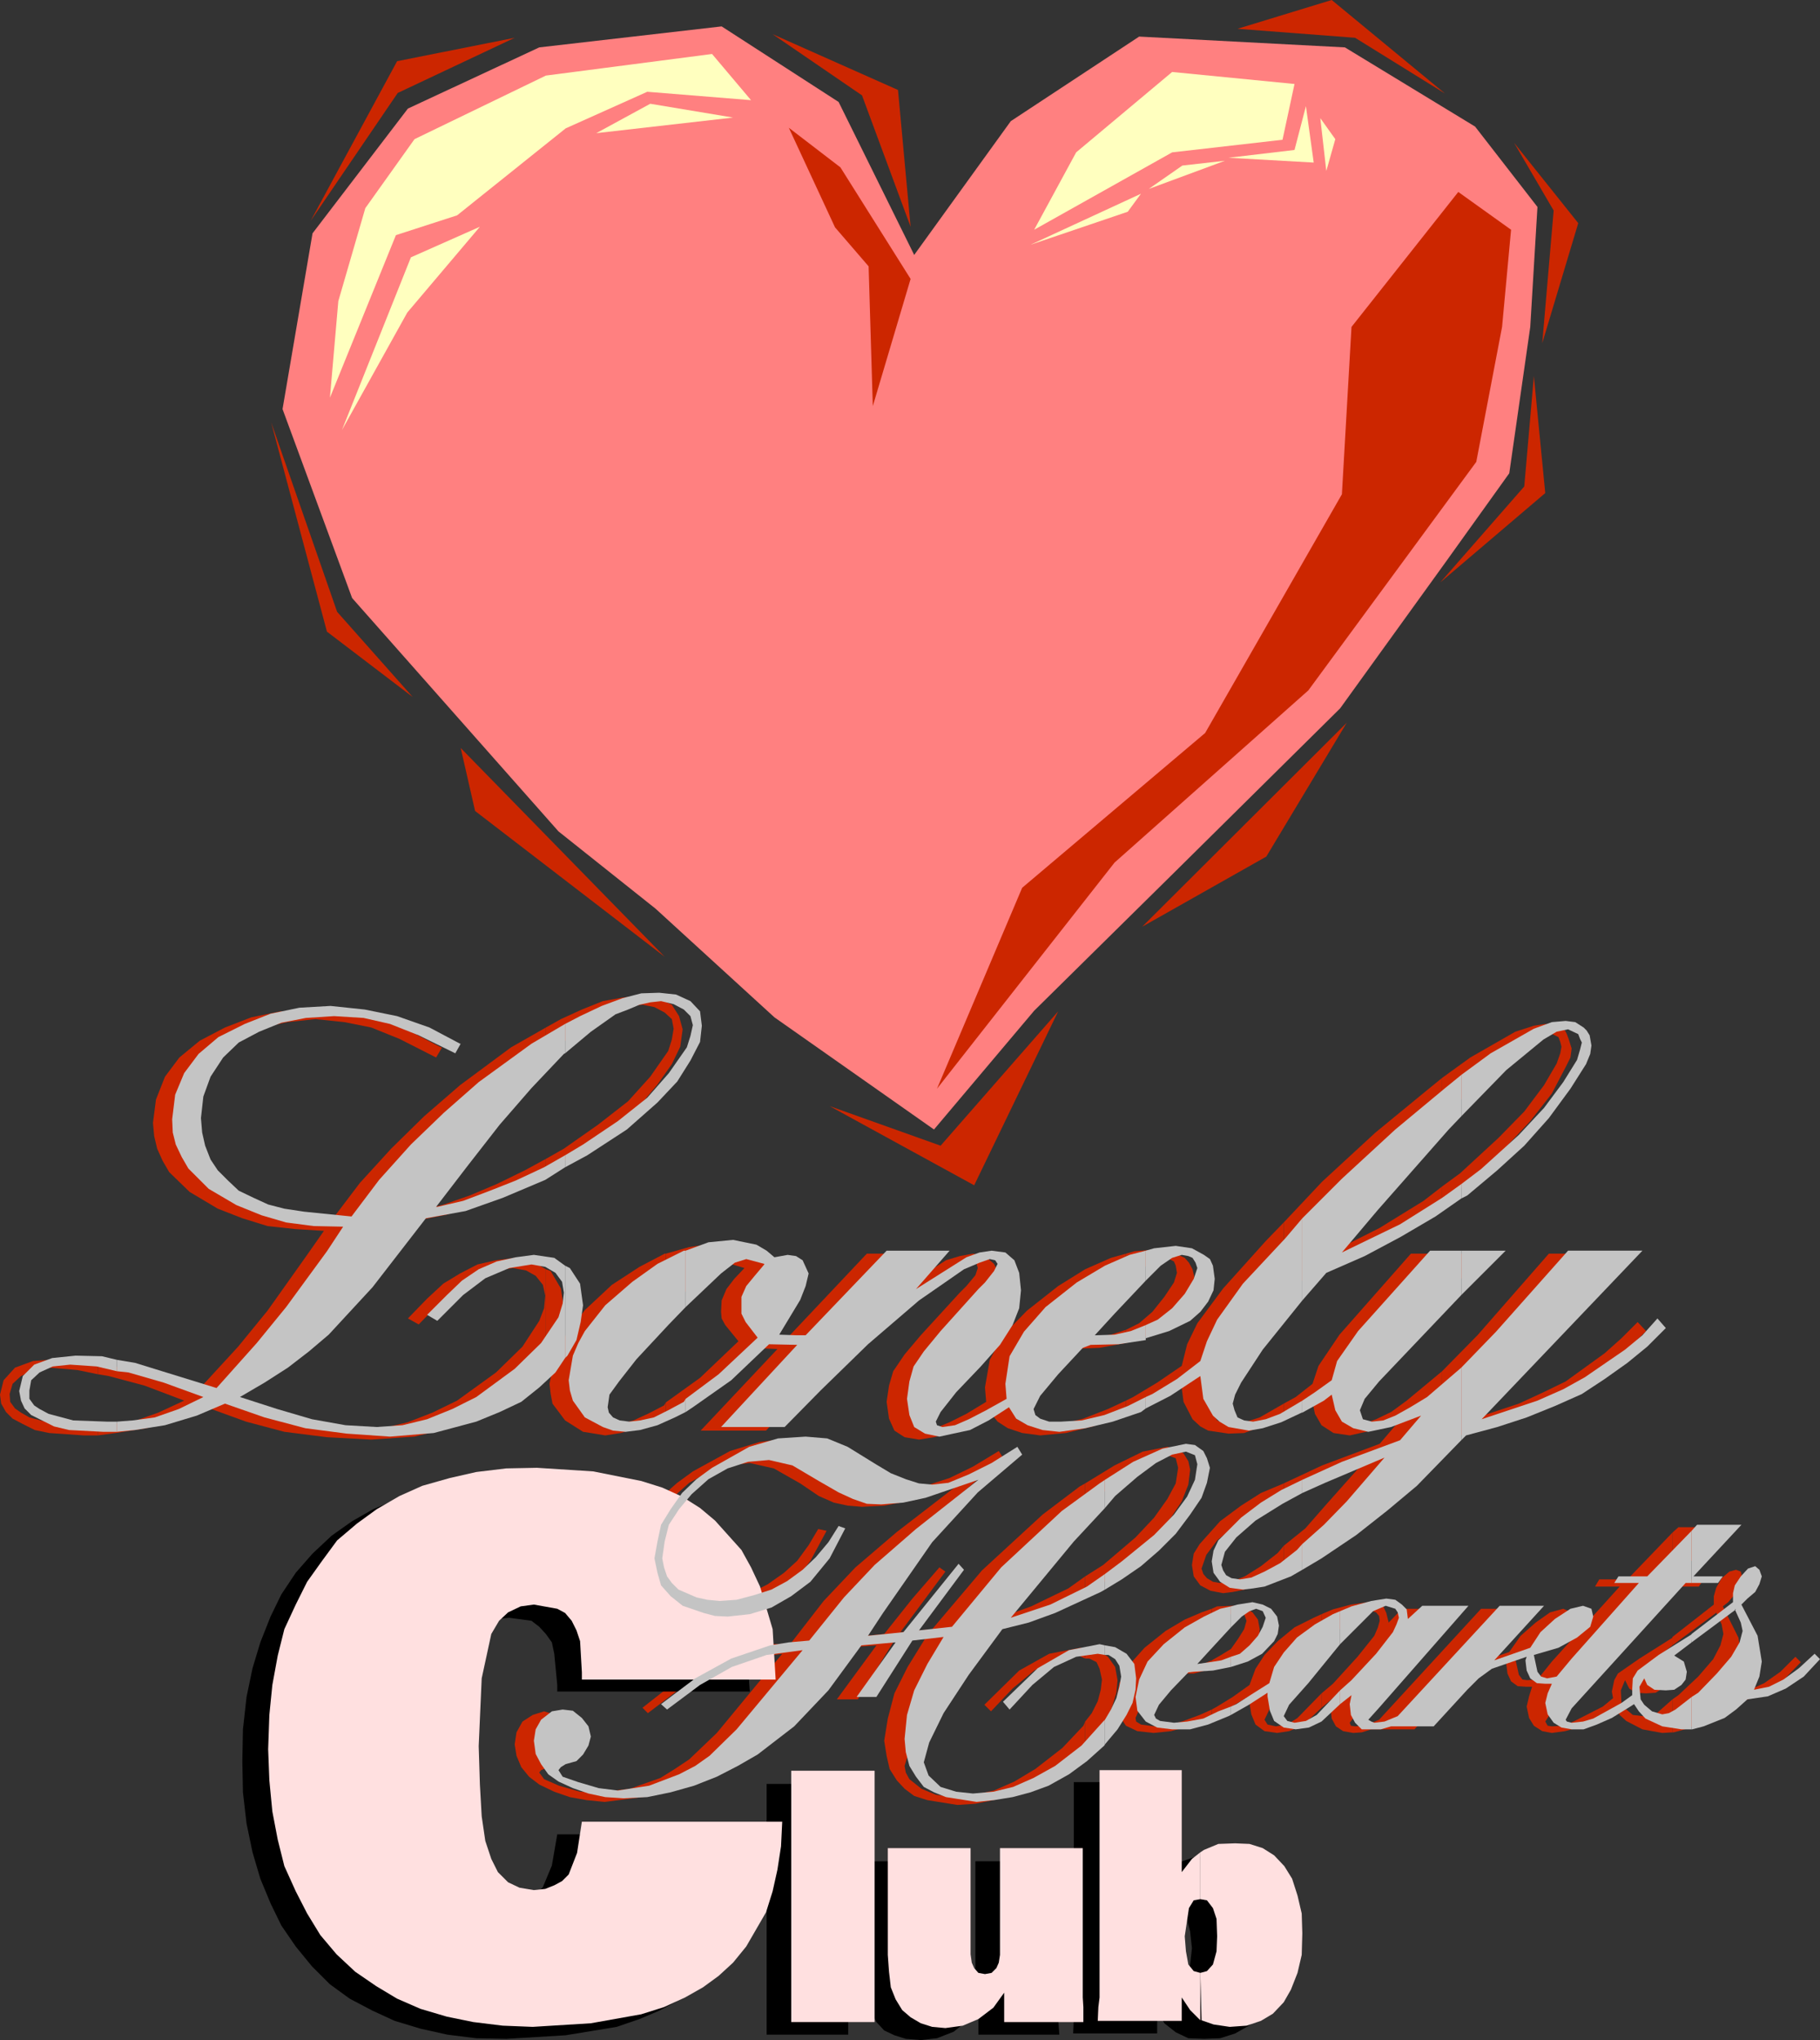 <?xml version="1.0" encoding="UTF-8" standalone="no"?>
<svg
   version="1.0"
   width="129.724mm"
   height="145.399mm"
   id="svg78"
   sodipodi:docname="Lonely Hearts Club 1.wmf"
   xmlns:inkscape="http://www.inkscape.org/namespaces/inkscape"
   xmlns:sodipodi="http://sodipodi.sourceforge.net/DTD/sodipodi-0.dtd"
   xmlns="http://www.w3.org/2000/svg"
   xmlns:svg="http://www.w3.org/2000/svg">
  <rect width="100%" height="100%" fill="#333333" stroke="none"/>
  <sodipodi:namedview
     id="namedview78"
     pagecolor="#ffffff"
     bordercolor="#000000"
     borderopacity="0.25"
     inkscape:showpageshadow="2"
     inkscape:pageopacity="0.0"
     inkscape:pagecheckerboard="0"
     inkscape:deskcolor="#d1d1d1"
     inkscape:document-units="mm" />
  <defs
     id="defs1">
    <pattern
       id="WMFhbasepattern"
       patternUnits="userSpaceOnUse"
       width="6"
       height="6"
       x="0"
       y="0" />
  </defs>
  <path
     style="fill:#cc2600;fill-opacity:1;fill-rule:evenodd;stroke:none"
     d="m 388.486,369.377 v 19.39 l 1.293,-1.293 8.565,-2.101 7.757,-2.747 7.11,-3.07 7.434,-3.232 6.626,-3.878 5.818,-4.363 5.333,-4.524 5.01,-5.009 -2.262,-2.424 -4.363,4.363 -4.525,4.04 -10.504,7.594 -5.979,2.908 -6.626,3.07 -15.029,5.009 42.662,-45.405 h -19.554 l -19.23,21.975 z"
     id="path1" />
  <path
     style="fill:#cc2600;fill-opacity:1;fill-rule:evenodd;stroke:none"
     d="m 388.486,337.707 v 12.119 L 400.121,337.707 Z"
     id="path2" />
  <path
     style="fill:#cc2600;fill-opacity:1;fill-rule:evenodd;stroke:none"
     d="m 388.486,319.61 v 4.201 l 1.616,-0.969 7.918,-6.302 7.11,-6.948 7.11,-7.594 5.818,-7.433 3.717,-7.11 1.293,-2.585 0.323,-2.424 -0.808,-2.585 -0.485,-1.293 -0.485,-0.969 -2.262,-1.293 -3.07,-0.485 -3.07,0.485 -5.01,1.616 -12.12,6.948 -7.595,5.494 v 11.149 l 11.958,-12.442 9.858,-8.241 3.717,-1.777 3.232,-0.97 2.586,1.293 0.485,1.293 0.323,1.293 -0.323,1.777 -0.97,2.747 -3.394,5.817 -5.333,7.11 -6.949,7.11 -10.342,9.533 z"
     id="path3" />
  <path
     style="fill:#cc2600;fill-opacity:1;fill-rule:evenodd;stroke:none"
     d="m 388.486,301.513 v -11.149 l -4.363,3.555 -13.574,11.149 -14.382,13.25 -10.342,10.988 v 21.814 l 5.979,-7.433 10.504,-4.524 9.696,-5.171 9.373,-5.332 7.11,-4.847 v -4.201 l -5.01,3.878 -11.797,7.271 -15.675,7.918 9.696,-11.796 19.554,-21.814 z"
     id="path4" />
  <path
     style="fill:#cc2600;fill-opacity:1;fill-rule:evenodd;stroke:none"
     d="M 388.486,349.826 V 337.707 h -8.403 l -19.23,21.814 -5.656,8.402 -1.616,4.847 -4.525,3.555 -3.232,1.777 v 3.232 l 5.333,-3.232 2.262,-1.293 0.808,4.04 1.778,3.07 3.232,2.101 4.363,0.646 5.818,-1.293 7.918,-3.07 -5.656,6.625 -15.514,5.817 -10.342,4.847 v 3.393 l 5.818,-2.747 15.998,-6.625 -10.342,11.634 -5.656,6.463 -5.818,4.686 v 6.948 l 5.01,-2.747 9.05,-6.14 8.726,-6.786 7.595,-6.463 12.282,-12.442 v -19.39 l -9.534,7.918 -4.202,3.07 -4.04,1.939 -3.555,1.293 -3.07,0.646 -2.262,-1.131 -0.808,-2.262 1.293,-3.232 4.04,-4.686 z"
     id="path5" />
  <path
     style="fill:#cc2600;fill-opacity:1;fill-rule:evenodd;stroke:none"
     d="m 345.824,351.118 v -21.814 l -4.848,5.009 -11.474,12.765 -6.949,9.372 -2.747,5.655 -1.454,5.817 -6.626,4.524 -6.464,3.878 -1.939,0.969 v 3.07 l 6.626,-3.555 8.08,-5.332 0.808,6.14 2.424,4.686 2.101,1.939 2.101,1.131 5.494,0.808 4.202,-0.162 4.848,-1.777 5.494,-2.424 0.323,-0.485 v -3.232 l -6.464,3.716 -4.04,1.293 -3.232,0.808 -2.101,-0.323 -2.101,-0.969 -0.97,-1.777 -0.162,-1.777 0.485,-2.262 1.778,-3.555 6.141,-8.725 z"
     id="path6" />
  <path
     style="fill:#cc2600;fill-opacity:1;fill-rule:evenodd;stroke:none"
     d="m 345.824,402.986 v -3.393 l -6.141,2.585 -5.333,3.393 -5.656,4.201 -5.494,6.14 -1.616,2.585 -0.485,3.07 0.485,3.07 1.778,2.424 2.747,1.454 3.394,0.646 2.586,-0.323 3.232,-0.646 7.11,-2.747 3.394,-2.101 v -6.948 l -1.616,1.939 -4.525,3.555 -4.363,2.747 -3.555,1.454 -3.232,0.323 -1.778,-0.323 -1.616,-0.97 -0.97,-1.131 -0.485,-1.454 1.293,-3.716 2.909,-3.878 5.171,-4.201 7.11,-4.847 z"
     id="path7" />
  <path
     style="fill:#cc2600;fill-opacity:1;fill-rule:evenodd;stroke:none"
     d="m 303.323,358.228 v 3.555 l 6.141,-2.101 5.818,-2.908 2.747,-2.585 2.101,-2.585 1.454,-3.07 0.485,-3.07 -0.808,-3.555 -0.97,-1.777 -1.131,-1.293 -3.717,-1.777 -4.04,-0.485 -5.818,0.485 -2.262,0.646 v 8.402 l 4.04,-4.201 3.394,-2.101 2.424,-0.969 1.778,0.323 1.293,0.646 0.485,1.131 0.323,1.939 -0.808,2.585 -2.586,3.878 -3.232,4.04 -3.555,3.07 z"
     id="path8" />
  <path
     style="fill:#cc2600;fill-opacity:1;fill-rule:evenodd;stroke:none"
     d="M 303.323,346.109 V 337.707 l -4.04,1.131 -6.949,3.07 -7.272,4.524 -8.403,6.625 -6.464,6.625 -3.555,6.625 -1.293,7.433 0.323,3.878 -5.333,3.232 -4.525,2.262 -3.878,1.616 -3.07,0.646 -1.616,-0.646 -0.485,-0.485 1.454,-3.07 4.202,-4.847 6.626,-6.948 4.848,-5.979 3.232,-5.171 1.939,-4.847 0.97,-4.847 -0.646,-4.847 -1.616,-3.232 -2.424,-2.101 -3.232,-0.646 -3.555,0.646 -3.717,1.131 -13.574,8.725 9.373,-10.503 h -17.13 l -21.493,22.783 -2.586,0.485 -4.848,-0.646 5.818,-9.21 1.293,-3.878 0.485,-2.908 -0.162,-2.101 -1.293,-1.777 -1.293,-1.293 -2.262,-0.323 -3.878,0.646 -2.262,-1.777 -2.586,-1.454 -6.302,-1.293 -6.464,0.97 -6.302,1.777 v 15.35 l 9.373,-9.049 3.878,-2.747 3.07,-1.131 4.848,1.454 -2.747,2.908 -2.101,2.747 -1.293,3.07 -0.162,3.07 0.162,1.777 0.97,1.777 3.555,4.363 -10.342,9.857 -9.211,6.625 v 3.393 l 2.101,-0.808 10.342,-7.594 10.181,-9.695 7.434,0.323 -20.685,21.975 h 17.614 l 9.211,-9.857 12.928,-12.442 14.059,-11.957 11.635,-8.079 4.363,-2.101 2.747,-0.808 1.778,0.323 0.323,1.131 -0.646,1.939 -2.424,2.908 -1.778,1.777 -10.504,11.472 -4.363,5.171 -3.07,4.524 -1.131,3.878 -0.646,4.363 0.646,4.524 1.454,3.232 2.747,1.777 3.878,0.646 4.04,-0.646 4.363,-1.131 5.01,-2.424 5.656,-3.232 2.101,2.585 2.747,1.777 3.878,1.293 4.848,0.646 6.949,-0.646 7.272,-1.777 7.595,-3.07 1.293,-0.808 v -3.07 l -4.848,2.262 -6.626,2.585 -5.818,1.454 -5.494,0.646 -3.394,-0.323 -2.101,-0.97 -1.293,-0.808 -0.485,-1.616 1.454,-3.716 4.848,-5.655 6.949,-7.11 1.778,-0.646 7.918,-0.323 7.11,-1.293 v -3.555 l -4.04,1.293 -4.686,0.808 -5.01,0.162 5.01,-5.332 z"
     id="path9" />
  <path
     style="fill:#cc2600;fill-opacity:1;fill-rule:evenodd;stroke:none"
     d="M 179.376,353.057 V 337.707 h -0.323 l -6.787,3.555 -7.434,4.847 -7.272,6.786 -5.171,6.786 -1.939,3.07 -1.131,3.555 -1.293,6.463 0.323,2.747 0.485,2.585 3.394,4.524 4.848,3.07 3.07,0.485 2.909,0.485 4.202,-0.646 4.202,-1.293 4.848,-1.777 3.07,-1.777 v -3.393 l -0.485,0.808 -4.363,2.262 -3.878,1.777 -3.394,0.969 -3.232,0.646 -2.424,-0.646 -1.778,-0.646 -1.293,-1.131 -0.323,-1.939 0.97,-3.07 2.101,-3.878 5.171,-5.979 8.403,-9.21 z"
     id="path10" />
  <path
     style="fill:#cc2600;fill-opacity:1;fill-rule:evenodd;stroke:none"
     d="m 147.056,341.908 v 24.722 l 0.646,-0.323 2.424,-4.524 1.293,-4.847 0.485,-4.524 -0.808,-5.332 -2.747,-4.686 z"
     id="path11" />
  <path
     style="fill:#cc2600;fill-opacity:1;fill-rule:evenodd;stroke:none"
     d="m 147.056,312.177 v 3.07 l 6.141,-3.07 10.504,-7.11 8.565,-7.11 4.848,-5.817 3.878,-5.494 2.262,-4.686 0.646,-4.686 -0.97,-3.555 -1.939,-3.07 -3.878,-1.777 -4.848,-0.646 -4.525,0.485 -5.333,0.969 -5.656,2.262 -5.656,2.585 -4.04,2.262 v 8.079 l 6.949,-5.979 6.626,-4.686 3.07,-1.454 3.232,-1.293 3.07,-0.485 3.07,-0.323 3.232,0.646 2.747,1.454 1.939,1.777 0.485,2.585 -0.485,2.908 -0.97,3.07 -4.848,6.948 -5.979,6.625 -8.08,6.302 -9.211,6.463 z"
     id="path12" />
  <path
     style="fill:#cc2600;fill-opacity:1;fill-rule:evenodd;stroke:none"
     d="m 147.056,284.87 v -8.079 l -9.373,5.332 -13.736,10.18 -9.696,8.402 -8.888,8.725 -8.403,9.21 -7.595,10.018 -12.766,-1.293 -5.333,-0.969 -4.202,-0.969 -3.878,-1.939 -3.878,-1.939 -3.07,-2.262 -2.747,-3.07 -1.778,-3.07 -1.616,-3.232 -0.808,-3.878 -0.323,-4.04 0.646,-5.655 2.101,-5.494 3.07,-4.847 4.525,-3.878 5.333,-3.232 6.141,-2.101 6.626,-1.454 7.595,-0.808 7.757,0.808 7.272,1.454 7.595,3.07 9.858,5.009 1.616,-2.747 h -0.323 l -8.08,-4.201 -8.888,-3.393 -8.726,-1.777 -9.373,-0.485 -8.08,0.162 -7.918,1.616 -7.11,2.747 -6.787,3.555 -5.494,4.524 -3.878,5.171 -2.424,6.14 -0.808,6.302 0.323,3.555 0.808,3.393 1.454,3.232 1.778,3.07 5.494,5.332 7.595,4.524 6.626,2.585 6.787,2.101 7.434,0.808 7.757,0.485 -4.525,6.463 -10.666,15.027 -7.918,9.695 -10.989,11.957 -21.978,-6.625 -4.848,-0.485 v 2.585 l 2.909,0.485 9.696,2.585 10.666,4.04 -6.949,3.232 -5.979,2.101 -6.141,0.969 -4.202,0.323 v 2.747 l 4.848,-0.646 8.242,-1.293 8.403,-2.424 7.757,-3.232 10.666,3.878 10.342,2.747 11.474,1.454 11.958,0.646 11.635,-0.808 11.474,-2.747 6.464,-2.908 5.494,-2.747 5.171,-3.878 4.04,-4.04 2.747,-4.04 v -24.722 l -3.07,-1.777 -5.333,-1.293 -5.01,0.646 -5.01,1.131 -4.686,2.424 -4.525,2.747 -4.363,4.04 -5.171,5.332 2.909,1.616 6.787,-6.948 6.141,-4.524 6.302,-2.908 6.141,-0.808 3.555,0.646 2.586,1.454 1.939,2.424 0.646,2.908 -0.323,3.393 -1.293,3.393 -4.525,6.948 -7.11,6.948 -10.504,7.594 -6.626,3.232 -6.626,2.585 -6.787,1.616 -6.626,0.646 -8.403,-0.646 -9.211,-1.616 -9.373,-2.585 -9.858,-3.232 6.626,-4.04 6.302,-3.878 5.656,-4.201 5.01,-4.847 11.958,-12.765 14.544,-18.259 10.666,-2.101 9.858,-3.716 11.474,-4.847 5.333,-3.393 V 312.177 l -5.656,3.07 -7.595,3.716 -7.272,3.07 -6.949,2.424 -6.787,1.777 h -0.323 l 8.403,-11.472 8.403,-10.988 8.888,-9.857 8.726,-9.049 z"
     id="path13" />
  <path
     style="fill:#cc2600;fill-opacity:1;fill-rule:evenodd;stroke:none"
     d="m 26.341,370.185 v -2.585 l -3.878,-1.293 -7.434,-0.162 -6.141,0.485 -4.848,1.777 -3.07,3.393 L 0,375.679 l 0.323,2.424 1.293,2.262 1.778,1.777 2.747,1.454 3.232,1.616 3.878,0.808 9.373,0.646 h 3.717 v -2.747 l -2.747,0.323 -9.05,-0.646 -6.626,-1.777 -2.262,-1.293 -1.616,-1.131 -1.293,-1.777 -0.162,-2.101 0.808,-2.747 2.262,-2.101 3.555,-1.616 4.04,-0.646 7.595,0.646 z"
     id="path14" />
  <path
     style="fill:#cc2600;fill-opacity:1;fill-rule:evenodd;stroke:none"
     d="m 450.54,457.763 v 8.887 h 0.323 l 3.07,-0.808 5.656,-2.262 2.909,-2.101 3.07,-2.747 5.333,-0.969 4.848,-2.424 4.848,-2.908 4.525,-4.686 -1.454,-1.454 -4.04,4.04 -4.363,3.07 -3.878,1.777 -4.04,0.808 1.616,-3.555 0.485,-4.201 -1.131,-7.11 -4.202,-8.402 1.454,-1.131 1.778,-2.101 1.616,-2.101 0.485,-1.939 -0.485,-2.101 -1.293,-0.485 -1.778,0.485 -2.101,1.777 -1.454,2.585 -0.646,2.262 v 2.262 l -11.15,8.725 v 2.262 l 11.958,-8.887 h -0.162 l 1.454,3.232 0.485,2.585 -0.808,3.07 -1.939,3.716 -4.04,4.686 -5.333,5.009 z"
     id="path15" />
  <path
     style="fill:#cc2600;fill-opacity:1;fill-rule:evenodd;stroke:none"
     d="m 450.54,412.843 v 14.542 h 7.11 l 1.293,-1.939 h -7.918 l 13.09,-14.058 h -11.958 z"
     id="path16" />
  <path
     style="fill:#cc2600;fill-opacity:1;fill-rule:evenodd;stroke:none"
     d="m 450.54,427.385 v -14.542 l -12.12,12.603 h -7.595 l -1.131,1.939 h 6.626 l -18.261,20.198 -3.878,4.847 -2.747,0.162 -1.293,-0.162 -0.97,-1.293 -0.97,-4.363 6.302,-2.262 5.333,-2.585 3.232,-2.747 1.131,-3.07 -0.808,-1.777 -2.262,-0.969 -3.555,0.969 -3.878,2.747 -4.04,3.555 -3.07,4.363 -9.211,3.232 13.251,-14.866 h -11.635 l -27.472,29.893 -3.878,1.616 -2.586,0.162 -1.131,-0.162 -0.323,-0.808 2.747,-3.555 23.917,-27.146 h -12.605 l -3.555,3.716 -0.646,-2.585 -0.808,-1.777 -1.939,-0.969 -2.262,-0.162 -4.525,0.646 -4.848,1.293 -3.07,1.293 v 9.049 l 1.778,-1.777 7.11,-7.271 3.232,-1.454 2.586,0.969 0.808,0.97 0.162,1.293 -0.485,1.777 -0.97,2.262 -4.525,5.655 -6.626,7.271 -3.07,2.585 v 3.878 l 3.07,-2.585 -0.646,2.585 0.323,2.908 1.131,2.101 1.939,1.293 2.747,0.485 2.262,-0.162 2.586,-0.808 h 11.635 l 9.05,-10.18 3.07,-3.07 3.555,-2.101 9.373,-3.232 -0.323,0.969 0.323,2.585 0.97,2.101 1.778,1.293 2.424,0.162 h 1.454 l -0.808,2.585 -0.646,2.747 0.646,3.07 1.293,2.101 2.262,1.454 2.586,0.485 3.555,-0.485 3.555,-0.97 3.555,-1.777 4.363,-2.585 1.939,-1.293 1.293,2.262 1.778,1.616 4.363,2.262 5.333,0.969 2.747,-0.162 v -8.887 l -4.202,3.716 -1.939,0.485 -1.778,0.323 -2.747,-0.323 -2.101,-1.777 -0.97,-1.454 -0.162,-3.393 1.131,-2.747 1.131,2.262 1.778,1.131 2.747,0.162 2.586,-0.162 1.778,-1.131 1.293,-1.939 0.162,-2.101 -1.131,-2.585 -2.101,-1.454 4.525,-3.555 0.323,-2.262 -9.211,5.817 -5.818,4.04 -0.97,1.777 -0.646,3.07 0.323,1.777 -2.747,2.262 -7.595,3.878 -3.07,1.293 -3.07,0.162 -1.131,-0.162 -0.646,-1.131 1.778,-2.747 31.027,-33.609 z"
     id="path17" />
  <path
     style="fill:#cc2600;fill-opacity:1;fill-rule:evenodd;stroke:none"
     d="m 356.004,443.867 v -9.049 l -2.101,0.969 -5.171,2.585 -4.525,3.716 -3.555,3.716 -2.424,3.716 -1.616,4.363 -4.525,3.232 -4.202,2.585 -1.454,0.808 v 2.262 l 4.525,-2.585 5.494,-3.232 v 0.808 l 0.646,4.04 1.131,2.747 2.424,1.777 3.394,0.485 3.232,-0.485 3.555,-1.454 5.171,-4.847 v -3.878 l -6.464,6.625 -2.747,1.777 -3.07,0.485 -2.262,-0.485 -0.808,-1.293 1.454,-3.07 5.171,-6.302 z"
     id="path18" />
  <path
     style="fill:#cc2600;fill-opacity:1;fill-rule:evenodd;stroke:none"
     d="m 326.432,447.26 v 2.262 l 4.363,-1.293 4.04,-1.939 3.394,-3.555 0.97,-1.777 0.162,-2.101 -0.485,-2.585 -1.454,-1.939 -2.586,-1.616 -2.747,-0.162 -4.202,0.162 -1.454,0.646 v 5.817 l 3.07,-3.07 2.101,-1.293 1.778,-0.485 1.778,0.485 0.646,1.777 -0.646,2.262 -1.616,2.585 -1.939,2.747 -2.909,1.777 z"
     id="path19" />
  <path
     style="fill:#cc2600;fill-opacity:1;fill-rule:evenodd;stroke:none"
     d="m 326.432,439.181 v -5.817 l -2.747,0.969 -4.525,1.939 -5.171,3.07 -5.656,4.524 -4.202,4.686 -2.586,4.847 -0.808,4.363 0.485,4.04 2.101,3.07 3.07,1.454 4.363,0.485 4.686,-0.485 4.848,-1.293 5.656,-1.777 0.485,-0.485 v -2.262 l -3.232,1.454 -4.363,1.616 -4.363,1.293 -3.555,0.162 -3.555,-0.485 -1.293,-0.808 -0.162,-0.969 1.131,-2.585 3.394,-4.04 4.525,-4.524 1.616,-0.808 h 5.01 l 4.848,-1.293 v -2.262 l -2.262,0.969 -3.555,0.485 -3.555,0.323 3.555,-3.555 z"
     id="path20" />
  <path
     style="fill:#cc2600;fill-opacity:1;fill-rule:evenodd;stroke:none"
     d="m 292.334,463.741 v 7.11 l 3.555,-4.201 2.586,-3.716 1.293,-3.716 0.97,-3.232 0.323,-3.393 -0.646,-3.555 -1.939,-2.747 -3.07,-1.777 -3.07,-0.323 v 2.585 h 1.131 l 1.939,0.969 0.808,1.777 0.646,2.908 -0.323,2.747 -0.808,3.07 -1.616,3.232 z"
     id="path21" />
  <path
     style="fill:#cc2600;fill-opacity:1;fill-rule:evenodd;stroke:none"
     d="m 292.334,424.638 v 4.524 l 4.848,-2.747 5.01,-3.878 4.848,-4.201 4.363,-4.686 4.04,-4.847 2.909,-4.363 1.778,-4.524 0.485,-4.04 -0.485,-2.262 -1.293,-2.101 -2.101,-1.293 -2.262,-0.485 -6.626,1.293 -7.595,3.716 -7.918,4.847 v 7.271 l 3.07,-3.07 5.818,-5.332 4.848,-3.393 4.686,-2.424 3.717,-0.646 2.262,0.808 0.646,2.585 -0.646,4.201 -2.262,4.201 -3.555,5.009 -5.01,5.332 -8.726,7.433 z"
     id="path22" />
  <path
     style="fill:#cc2600;fill-opacity:1;fill-rule:evenodd;stroke:none"
     d="m 292.334,406.864 v -7.271 l -1.454,0.808 -10.019,7.594 -16.322,15.027 -13.413,15.835 -8.565,0.808 12.12,-16.32 -1.616,-1.131 -7.272,8.402 -7.595,9.533 -9.696,0.969 4.363,-5.655 12.928,-19.067 12.443,-13.411 11.958,-10.341 -1.131,-1.777 -6.949,4.201 -6.302,3.07 -5.494,1.777 -4.525,0.808 -3.232,-0.323 -3.717,-0.969 -3.717,-1.616 -4.363,-2.424 -7.595,-4.524 -5.333,-2.424 -5.818,-0.969 -7.434,0.969 -7.918,2.424 -10.019,5.494 -4.202,3.07 -4.04,3.555 -3.07,4.363 -2.262,4.363 -1.293,4.524 -0.485,4.363 0.485,4.04 1.293,3.232 2.262,3.07 3.555,2.424 5.656,2.101 2.747,0.646 3.555,0.162 6.141,-0.485 5.818,-1.777 5.333,-3.07 5.01,-3.878 5.171,-6.625 4.363,-8.079 -2.262,-0.485 -2.586,4.363 -3.07,4.201 -3.555,3.232 -4.363,3.07 -4.04,2.101 -4.848,1.777 -4.848,0.969 -4.363,0.162 -3.232,-0.162 -3.07,-0.323 -4.848,-2.424 -1.778,-1.454 -1.293,-2.262 -0.97,-2.101 -0.323,-2.585 0.808,-4.201 1.131,-4.524 2.424,-4.363 3.555,-3.878 4.525,-4.04 5.171,-2.908 5.333,-1.777 5.818,-0.646 6.464,1.454 7.11,4.04 5.01,3.393 4.04,1.777 3.717,0.808 3.878,0.323 5.979,-0.323 6.141,-1.131 14.221,-4.847 -16.968,13.088 -11.15,9.533 -8.565,9.049 -8.888,11.472 -5.494,0.162 -5.171,0.969 -10.504,3.716 -9.696,5.332 -9.05,7.11 1.454,1.454 8.726,-6.625 8.888,-5.332 9.373,-2.747 9.211,-1.293 -17.614,21.329 -7.434,7.11 -3.878,2.585 -3.878,2.424 -8.242,2.908 -8.403,0.969 -5.01,-0.162 -5.656,-1.616 -4.04,-1.777 -1.293,-1.777 0.485,-0.646 1.616,-0.646 2.747,-0.97 1.778,-1.777 1.616,-2.262 0.485,-2.585 -0.485,-2.747 -1.939,-2.585 -2.262,-1.454 -2.747,-0.808 -3.07,0.97 -2.747,1.777 -1.616,2.908 -0.485,3.232 0.485,3.07 1.293,3.07 2.101,2.585 2.747,2.101 4.04,1.939 4.202,1.454 4.525,0.808 4.848,0.485 6.302,-0.808 6.141,-0.808 6.464,-1.939 6.302,-2.585 5.494,-2.747 5.333,-3.07 10.019,-7.594 8.888,-9.695 8.888,-12.28 9.373,-0.646 -10.666,14.542 h 5.656 l 9.534,-15.35 8.565,-0.97 -4.686,7.594 -3.555,7.11 -1.778,6.786 -0.97,5.979 0.646,4.04 0.808,3.555 1.939,3.07 2.101,2.262 2.586,1.939 3.555,1.131 8.08,1.293 4.848,-0.323 4.848,-0.97 4.686,-1.131 4.525,-1.939 5.818,-3.232 5.171,-3.393 4.525,-4.04 v -0.323 -7.11 l -0.485,1.131 -5.656,5.979 -7.272,5.655 -5.656,3.393 -5.494,2.424 -5.333,1.131 -5.494,0.646 -4.848,-0.646 -3.878,-1.616 -3.232,-2.585 -0.97,-1.777 -0.323,-1.777 1.616,-5.494 3.878,-7.918 6.626,-10.18 9.05,-12.442 7.11,-1.777 6.949,-2.424 12.443,-5.817 0.97,-0.485 v -4.524 l -4.525,3.232 -10.019,4.847 -10.666,3.878 17.13,-20.359 z"
     id="path23" />
  <path
     style="fill:#cc2600;fill-opacity:1;fill-rule:evenodd;stroke:none"
     d="m 292.334,446.775 v -2.585 l -1.293,-0.323 -8.403,1.616 -8.08,4.524 -9.373,9.21 1.778,1.777 5.818,-6.14 5.818,-4.847 6.141,-3.07 5.818,-0.969 z"
     id="path24" />
  <path
     style="fill:#000000;fill-opacity:1;fill-rule:evenodd;stroke:none"
     d="m 316.736,534.999 v 12.442 l 3.394,1.616 4.202,0.162 4.363,-0.162 4.04,-1.293 3.717,-2.101 2.747,-2.747 1.939,-3.555 1.616,-4.363 0.97,-5.009 0.323,-5.655 -0.323,-5.655 -0.97,-4.686 -1.616,-4.363 -1.939,-3.555 -2.586,-2.585 -3.232,-2.101 -3.394,-1.293 -4.04,-0.323 -4.686,0.646 -3.717,1.293 -0.808,0.485 v 12.765 l 1.778,0.485 1.293,1.777 0.808,3.07 0.485,4.524 -0.485,4.363 -0.808,3.07 -1.293,1.939 z"
     id="path25" />
  <path
     style="fill:#000000;fill-opacity:1;fill-rule:evenodd;stroke:none"
     d="m 316.736,514.963 v -12.765 l -2.262,2.101 -2.747,3.232 V 480.061 h -22.462 v 61.401 2.424 l -0.162,3.878 h 22.624 v -6.302 l 1.939,3.555 3.07,2.424 v -12.442 l -2.262,-0.808 -0.97,-1.939 -0.808,-3.07 -0.162,-4.363 0.97,-7.594 0.97,-1.777 z"
     id="path26" />
  <path
     style="fill:#000000;fill-opacity:1;fill-rule:evenodd;stroke:none"
     d="m 232.542,501.39 h 22.301 v 28.277 2.424 l 0.97,1.939 1.131,0.808 1.778,0.162 1.616,-0.162 1.454,-0.808 0.646,-1.939 0.323,-2.101 v -28.6 h 22.301 v 40.072 2.424 l 0.323,4.201 H 263.569 v -7.433 l -3.07,3.716 -3.555,2.908 -4.525,1.777 -4.363,0.485 -4.04,-0.323 -3.07,-0.97 -2.747,-1.293 -2.101,-2.262 -1.454,-2.747 -1.131,-3.393 -0.646,-3.716 -0.323,-4.847 z"
     id="path27" />
  <path
     style="fill:#000000;fill-opacity:1;fill-rule:evenodd;stroke:none"
     d="m 206.525,548.087 v -67.541 h 21.978 v 67.541 z"
     id="path28" />
  <path
     style="fill:#000000;fill-opacity:1;fill-rule:evenodd;stroke:none"
     d="m 203.777,494.119 -0.162,6.625 -0.808,6.302 -1.778,6.14 -1.778,5.332 -5.01,9.695 -3.394,3.878 -3.878,3.716 -4.525,3.232 -4.848,2.585 -5.333,2.262 -6.141,2.101 -13.736,2.262 -15.998,0.97 -8.08,-0.162 -7.757,-0.969 -7.272,-1.616 -6.949,-2.101 -5.979,-2.747 -6.141,-3.232 -5.333,-3.878 -4.848,-4.847 -4.363,-5.332 -3.878,-5.655 -2.909,-5.979 -2.747,-6.625 -2.101,-7.11 -1.616,-7.756 -0.97,-8.402 -0.162,-8.402 0.162,-8.564 0.97,-8.725 1.616,-7.756 2.101,-6.948 2.747,-6.948 2.909,-5.979 3.878,-5.817 4.525,-5.171 5.171,-4.847 5.494,-3.878 5.656,-3.232 6.626,-2.747 7.11,-2.424 7.11,-1.454 8.242,-0.969 8.565,-0.323 14.706,0.969 12.928,2.585 5.979,1.939 5.333,2.424 4.686,3.07 3.878,3.232 7.272,7.756 2.747,4.847 2.262,5.171 3.07,11.796 0.97,13.25 h -51.874 v -1.777 l -0.808,-8.402 -0.646,-3.07 -1.616,-2.262 -1.778,-1.939 -2.101,-1.616 -5.979,-0.808 -3.555,0.323 -3.394,1.454 -2.747,2.585 -2.101,3.555 -2.424,11.634 -0.646,18.582 v 10.18 l 0.646,8.402 1.131,6.625 1.293,5.171 2.101,3.232 2.262,2.747 3.555,1.616 3.555,0.485 3.07,-0.323 2.586,-0.485 2.101,-1.454 1.616,-1.777 2.424,-5.817 1.454,-8.402 z"
     id="path29" />
  <path
     style="fill:#ffe0e0;fill-opacity:1;fill-rule:evenodd;stroke:none"
     d="m 323.361,531.444 0.323,12.765 3.232,1.131 4.363,0.646 4.525,-0.323 3.878,-1.293 3.232,-1.939 2.909,-3.07 1.939,-3.393 1.778,-4.524 1.131,-4.847 0.162,-5.817 -0.162,-5.332 -1.131,-4.847 -1.454,-4.524 -2.101,-3.393 -2.747,-2.908 -3.07,-1.939 -3.555,-1.131 -3.878,-0.162 -4.525,0.162 -3.878,1.616 -0.97,0.646 v 12.603 l 1.778,0.323 1.616,2.101 0.97,2.908 0.162,4.686 -0.162,4.04 -0.97,3.555 -1.616,1.777 z"
     id="path30" />
  <path
     style="fill:#ffe0e0;fill-opacity:1;fill-rule:evenodd;stroke:none"
     d="m 323.361,511.57 v -12.603 l -2.262,1.777 -2.747,3.555 v -27.469 h -22.139 v 61.24 l -0.323,2.585 -0.162,3.716 h 22.624 v -6.302 l 2.262,3.393 2.747,2.747 v -12.765 l -1.778,-0.485 -1.454,-1.777 -0.646,-3.555 -0.323,-4.04 1.131,-7.594 1.293,-2.101 z"
     id="path31" />
  <path
     style="fill:#ffe0e0;fill-opacity:1;fill-rule:evenodd;stroke:none"
     d="m 239.168,497.835 h 22.301 v 28.6 l 0.323,2.262 0.646,1.454 1.131,1.293 1.778,0.323 1.778,-0.323 1.293,-1.293 0.646,-1.454 0.323,-2.101 v -28.762 h 22.301 v 40.234 l 0.162,2.585 v 4.04 h -21.331 v -7.918 l -2.909,4.04 -4.04,3.07 -4.202,1.777 -4.686,0.646 -3.555,-0.323 -3.07,-0.969 -2.747,-1.616 -2.262,-1.939 -1.778,-2.908 -1.293,-3.232 -0.485,-4.201 -0.323,-4.524 z"
     id="path32" />
  <path
     style="fill:#ffe0e0;fill-opacity:1;fill-rule:evenodd;stroke:none"
     d="m 213.15,544.694 v -67.703 h 22.462 v 67.703 z"
     id="path33" />
  <path
     style="fill:#ffe0e0;fill-opacity:1;fill-rule:evenodd;stroke:none"
     d="m 210.726,490.725 -0.323,6.625 -0.97,6.302 -1.293,5.817 -1.778,5.655 -5.333,9.21 -3.555,4.363 -3.878,3.555 -4.202,3.07 -4.848,2.747 -5.656,2.585 -6.141,1.939 -13.574,2.424 -15.675,0.969 -8.08,-0.323 -7.918,-0.97 -7.11,-1.454 -7.11,-2.101 -6.302,-2.747 -5.656,-3.393 -5.656,-3.878 -5.01,-4.686 -4.363,-5.171 -3.555,-5.817 -3.07,-5.979 -3.07,-6.786 -1.778,-7.11 -1.454,-7.594 -0.808,-8.402 -0.323,-8.402 0.323,-9.21 0.808,-8.079 1.454,-7.918 1.778,-7.11 3.07,-6.625 3.07,-6.14 4.04,-5.655 4.04,-5.494 5.333,-4.524 5.333,-3.878 6.141,-3.555 6.141,-2.747 7.434,-2.101 7.11,-1.616 8.08,-0.97 8.242,-0.162 15.19,0.969 12.928,2.585 5.656,1.777 5.333,2.424 4.848,3.07 4.04,3.393 7.11,7.918 2.586,4.686 2.424,5.171 3.394,11.472 0.808,13.573 h -52.197 v -1.939 l -0.485,-8.402 -0.97,-2.908 -1.293,-2.585 -1.778,-2.101 -2.101,-1.131 -6.302,-1.131 -3.555,0.485 -3.394,1.616 -2.424,2.262 -2.101,3.555 -2.586,11.957 -0.808,18.259 0.323,10.341 0.485,8.564 0.97,6.625 1.616,4.847 1.778,3.555 2.747,2.747 3.07,1.454 3.878,0.646 3.07,-0.323 2.424,-0.969 2.101,-1.131 1.778,-1.777 2.262,-5.817 1.293,-8.402 z"
     id="path34" />
  <path
     style="fill:#ff8080;fill-opacity:1;fill-rule:evenodd;stroke:none"
     d="M 208.625,274.044 176.629,244.797 150.449,223.953 94.859,161.098 76.114,110.199 84.194,62.856 109.888,29.246 l 35.39,-16.481 49.126,-5.655 31.512,20.359 20.362,41.203 26.018,-36.033 34.582,-22.783 55.429,2.908 35.067,21.329 16.806,21.652 -1.939,32.316 -5.656,39.426 -17.13,23.914 -28.442,39.426 -45.733,45.243 -36.683,36.194 -26.987,31.993 z"
     id="path35" />
  <path
     style="fill:#ffffbf;fill-opacity:1;fill-rule:evenodd;stroke:none"
     d="M 109.726,84.184 129.28,61.078 110.696,69.319 92.112,115.855 Z"
     id="path36" />
  <path
     style="fill:#ffffbf;fill-opacity:1;fill-rule:evenodd;stroke:none"
     d="m 197.475,31.67 -36.845,4.201 14.544,-7.918 z"
     id="path37" />
  <path
     style="fill:#ffffbf;fill-opacity:1;fill-rule:evenodd;stroke:none"
     d="m 351.803,28.6 -3.07,11.796 -17.776,2.101 22.947,1.293 z"
     id="path38" />
  <path
     style="fill:#ffffbf;fill-opacity:1;fill-rule:evenodd;stroke:none"
     d="m 318.513,44.597 11.474,-1.293 -20.523,7.594 z"
     id="path39" />
  <path
     style="fill:#ffffbf;fill-opacity:1;fill-rule:evenodd;stroke:none"
     d="m 355.681,31.832 4.04,5.655 -2.424,8.564 z"
     id="path40" />
  <path
     style="fill:#ffffbf;fill-opacity:1;fill-rule:evenodd;stroke:none"
     d="m 307.363,52.191 -29.734,13.734 26.179,-8.887 z"
     id="path41" />
  <path
     style="fill:#cc2600;fill-opacity:1;fill-rule:evenodd;stroke:none"
     d="m 124.109,201.493 3.878,16.966 51.066,39.264 z"
     id="path42" />
  <path
     style="fill:#cc2600;fill-opacity:1;fill-rule:evenodd;stroke:none"
     d="M 138.653,10.18 106.979,16.481 83.709,59.462 107.141,25.045 Z"
     id="path43" />
  <path
     style="fill:#cc2600;fill-opacity:1;fill-rule:evenodd;stroke:none"
     d="m 415.473,92.425 9.696,-32.316 -17.291,-21.652 10.666,18.259 z"
     id="path44" />
  <path
     style="fill:#cc2600;fill-opacity:1;fill-rule:evenodd;stroke:none"
     d="M 245.309,61.078 241.915,24.237 208.141,9.21 232.219,25.692 Z"
     id="path45" />
  <path
     style="fill:#cc2600;fill-opacity:1;fill-rule:evenodd;stroke:none"
     d="m 73.043,113.754 15.029,56.392 23.109,17.612 -20.362,-22.945 z"
     id="path46" />
  <path
     style="fill:#cc2600;fill-opacity:1;fill-rule:evenodd;stroke:none"
     d="M 389.294,25.207 358.752,0 333.38,7.756 365.054,10.18 Z"
     id="path47" />
  <path
     style="fill:#cc2600;fill-opacity:1;fill-rule:evenodd;stroke:none"
     d="m 307.686,249.645 33.451,-18.905 21.654,-36.033 z"
     id="path48" />
  <path
     style="fill:#cc2600;fill-opacity:1;fill-rule:evenodd;stroke:none"
     d="m 223.493,297.958 38.946,21.329 22.624,-46.859 -31.674,36.194 z"
     id="path49" />
  <path
     style="fill:#cc2600;fill-opacity:1;fill-rule:evenodd;stroke:none"
     d="m 388.001,156.896 28.28,-24.076 -3.07,-31.509 -2.586,29.731 z"
     id="path50" />
  <path
     style="fill:#ffffbf;fill-opacity:1;fill-rule:evenodd;stroke:none"
     d="M 147.056,20.359 111.665,37.487 98.414,56.069 91.142,81.114 88.88,107.129 l 17.776,-43.789 16.483,-5.332 29.25,-23.429 21.978,-9.857 27.957,2.262 -10.504,-12.442 z"
     id="path51" />
  <path
     style="fill:#ffffbf;fill-opacity:1;fill-rule:evenodd;stroke:none"
     d="m 315.766,19.39 32.966,3.232 -3.232,15.027 -29.734,3.393 -37.168,20.844 11.312,-20.844 z"
     id="path52" />
  <path
     style="fill:#cc2600;fill-opacity:1;fill-rule:evenodd;stroke:none"
     d="M 226.401,45.081 245.309,75.136 235.128,109.391 233.997,71.743 224.947,61.24 212.504,34.417 Z"
     id="path53" />
  <path
     style="fill:#cc2600;fill-opacity:1;fill-rule:evenodd;stroke:none"
     d="m 361.499,133.144 -36.845,64.31 -49.288,41.688 -22.947,54.13 47.834,-60.917 52.197,-46.374 45.248,-61.563 6.949,-36.356 2.424,-26.176 -14.221,-10.18 -28.765,36.356 z"
     id="path54" />
  <path
     style="fill:#c4c4c4;fill-opacity:1;fill-rule:evenodd;stroke:none"
     d="m 393.657,368.408 v 19.551 l 1.293,-1.293 8.403,-2.262 7.918,-2.585 7.595,-3.07 7.272,-3.232 6.141,-4.04 6.141,-4.363 5.333,-4.363 5.01,-5.009 -2.262,-2.585 -4.04,4.524 -4.686,3.878 -10.827,7.433 -5.818,3.232 -6.949,3.07 -15.029,5.009 43.309,-45.405 h -20.038 l -19.392,21.814 z"
     id="path55" />
  <path
     style="fill:#c4c4c4;fill-opacity:1;fill-rule:evenodd;stroke:none"
     d="m 393.657,336.899 v 11.957 l 11.958,-11.957 z"
     id="path56" />
  <path
     style="fill:#c4c4c4;fill-opacity:1;fill-rule:evenodd;stroke:none"
     d="m 393.657,318.963 v 3.878 l 1.616,-0.808 8.08,-6.786 7.272,-6.625 6.626,-7.433 5.818,-7.918 4.202,-6.625 1.131,-2.747 0.323,-2.262 -0.485,-2.747 -0.808,-1.293 -0.808,-0.808 -2.262,-1.454 -2.586,-0.323 -3.717,0.323 -4.848,1.777 -11.635,6.625 -7.918,5.817 v 11.149 l 12.12,-12.442 10.019,-8.241 3.555,-2.101 3.07,-0.646 2.747,1.293 0.485,1.293 0.485,0.969 -0.485,1.939 -0.808,2.747 -3.717,5.979 -5.171,6.948 -6.787,7.271 -10.181,9.21 z"
     id="path57" />
  <path
     style="fill:#c4c4c4;fill-opacity:1;fill-rule:evenodd;stroke:none"
     d="m 393.657,300.705 v -11.149 l -4.363,3.555 -13.413,11.149 -14.382,13.25 -10.666,10.664 v 22.137 l 6.464,-7.433 10.342,-4.524 9.696,-5.171 9.373,-5.494 6.949,-4.847 v -3.878 l -5.171,3.716 -11.312,7.11 -15.675,7.594 9.696,-11.472 19.069,-21.652 z"
     id="path58" />
  <path
     style="fill:#c4c4c4;fill-opacity:1;fill-rule:evenodd;stroke:none"
     d="m 393.657,348.856 v -11.957 h -8.403 l -19.392,21.652 -5.656,8.079 -1.454,5.171 -4.525,3.232 -3.394,2.262 v 3.232 l 5.818,-3.232 2.101,-1.616 0.97,4.201 1.778,3.07 3.07,1.777 4.04,0.969 6.141,-1.293 8.08,-3.07 -5.656,6.625 -15.675,5.817 -10.666,4.847 v 3.555 l 6.141,-2.747 15.998,-6.786 -10.181,11.796 -6.141,6.302 -5.818,5.171 v 6.948 l 5.171,-3.07 9.373,-6.302 8.403,-6.625 7.918,-6.625 11.958,-12.28 v -19.551 l -9.211,7.918 -4.525,2.747 -4.04,2.262 -3.232,1.293 -3.07,0.323 -2.424,-0.646 -0.808,-2.424 1.293,-3.07 3.878,-4.686 z"
     id="path59" />
  <path
     style="fill:#c4c4c4;fill-opacity:1;fill-rule:evenodd;stroke:none"
     d="m 350.833,350.31 v -22.137 l -4.525,5.332 -11.474,12.28 -6.949,9.695 -2.747,5.817 -1.778,5.332 -6.302,4.847 -6.626,4.04 -1.778,0.808 v 3.07 l 6.626,-3.393 8.08,-5.332 0.808,6.14 2.586,4.524 1.778,1.616 2.424,1.454 5.494,0.97 3.717,-0.646 5.01,-1.616 5.494,-2.585 h 0.162 v -3.232 l -5.979,3.555 -3.878,1.454 -3.394,0.646 -2.424,-0.323 -1.778,-0.808 -0.808,-1.939 -0.485,-1.777 0.646,-2.424 1.616,-3.232 5.818,-8.887 z"
     id="path60" />
  <path
     style="fill:#c4c4c4;fill-opacity:1;fill-rule:evenodd;stroke:none"
     d="m 350.833,402.178 v -3.555 l -5.656,2.747 -5.494,3.393 -5.333,4.04 -6.141,6.14 -1.293,2.747 -0.485,2.908 0.485,3.07 1.778,2.424 2.586,1.616 3.555,0.485 2.747,-0.323 3.07,-0.485 7.11,-2.747 3.07,-1.777 v -6.948 l -1.454,1.616 -4.525,3.555 -4.202,2.262 -3.555,1.616 -3.07,0.485 -2.262,-0.323 -1.454,-0.808 -0.808,-1.293 -0.485,-1.454 0.97,-3.555 3.07,-3.878 5.171,-4.524 7.272,-4.524 z"
     id="path61" />
  <path
     style="fill:#c4c4c4;fill-opacity:1;fill-rule:evenodd;stroke:none"
     d="m 308.656,356.935 v 3.555 l 6.302,-1.939 5.656,-2.747 2.747,-2.424 2.101,-2.747 1.454,-3.07 0.323,-3.07 -0.485,-3.555 -0.808,-1.777 -1.616,-1.131 -3.232,-1.777 -4.363,-0.646 -5.818,0.646 -2.262,0.646 v 8.079 l 4.04,-4.04 3.07,-2.101 2.586,-0.808 1.778,0.323 1.131,0.485 0.808,1.293 0.485,1.454 -0.97,2.908 -2.424,4.04 -3.394,3.878 -3.878,3.07 z"
     id="path62" />
  <path
     style="fill:#c4c4c4;fill-opacity:1;fill-rule:evenodd;stroke:none"
     d="m 308.656,344.978 v -8.079 l -4.363,1.131 -6.626,2.908 -7.595,4.524 -8.403,6.625 -5.818,6.625 -3.878,6.625 -1.131,7.433 0.323,4.04 -5.494,3.07 -4.686,2.424 -3.717,1.616 -3.394,0.485 -1.454,-0.485 -0.323,-0.97 1.293,-2.585 4.202,-5.332 6.626,-6.948 5.171,-5.817 3.394,-5.332 1.778,-4.524 0.485,-4.847 -0.485,-4.686 -1.293,-3.393 -2.424,-2.101 -3.717,-0.485 -3.232,0.485 -3.555,1.293 -13.574,8.564 9.05,-10.341 h -16.968 l -21.816,22.783 h -2.262 l -4.848,-0.162 5.656,-9.372 1.454,-3.716 0.808,-3.393 -0.808,-1.777 -0.808,-1.777 -1.778,-1.131 -2.262,-0.323 -3.555,0.646 -2.101,-1.777 -2.747,-1.616 -6.302,-1.293 -6.626,0.646 -6.141,2.262 v 15.189 l 9.534,-9.049 3.717,-2.908 3.07,-0.969 4.848,1.293 v 0.162 l -2.586,3.07 -2.262,2.747 -1.293,2.908 v 3.07 1.454 l 1.131,2.262 3.232,4.201 -10.504,9.857 -8.888,6.625 v 3.555 l 1.939,-1.293 10.342,-7.271 10.181,-9.695 7.595,0.162 -20.523,22.137 h 17.13 l 9.696,-9.857 12.766,-12.442 13.736,-11.796 12.12,-8.402 4.202,-1.777 2.747,-0.969 1.454,0.323 0.646,0.969 -0.97,1.939 -2.424,3.07 -1.778,1.777 -10.181,11.311 -4.525,5.494 -2.747,4.04 -1.131,4.04 -0.646,4.686 0.646,4.363 1.293,3.232 2.909,1.777 3.878,0.808 3.717,-0.808 4.525,-0.969 5.01,-2.585 5.494,-3.555 1.939,3.07 3.07,1.777 4.04,1.293 4.525,0.485 6.949,-0.969 7.434,-1.777 7.595,-2.585 1.293,-0.97 v -3.07 l -4.848,2.424 -6.302,2.424 -6.141,1.454 -5.656,0.323 h -3.07 l -2.424,-0.808 -1.293,-0.969 -0.485,-1.616 1.778,-3.555 4.848,-5.817 6.626,-7.11 2.101,-0.808 7.434,-0.162 7.434,-1.131 v -0.485 -3.555 l -4.04,1.616 -4.363,0.969 -5.333,0.162 5.333,-5.817 z"
     id="path63" />
  <path
     style="fill:#c4c4c4;fill-opacity:1;fill-rule:evenodd;stroke:none"
     d="m 184.709,352.088 v -15.189 h -0.485 l -7.11,3.555 -6.787,4.847 -7.272,6.302 -5.494,6.948 -1.778,3.232 -1.454,3.393 -1.131,6.625 0.323,2.747 0.808,2.747 3.232,4.524 4.848,2.585 2.747,0.97 3.394,0.323 3.878,-0.485 4.686,-1.293 4.686,-2.101 2.909,-1.454 v -3.555 l -0.485,0.808 -4.202,2.262 -3.878,1.939 -3.717,0.808 -2.909,0.323 -2.586,-0.323 -1.778,-0.808 -1.131,-1.293 -0.323,-1.454 0.485,-3.393 2.586,-3.555 4.686,-5.979 8.726,-9.372 z"
     id="path64" />
  <path
     style="fill:#c4c4c4;fill-opacity:1;fill-rule:evenodd;stroke:none"
     d="m 152.227,340.939 v 24.884 l 0.646,-0.646 2.424,-4.201 1.131,-4.847 0.646,-4.524 -0.808,-5.817 -2.747,-4.201 z"
     id="path65" />
  <path
     style="fill:#c4c4c4;fill-opacity:1;fill-rule:evenodd;stroke:none"
     d="m 152.227,311.207 v 3.232 l 5.979,-3.232 10.666,-6.948 8.242,-7.271 5.333,-5.655 3.555,-5.655 2.586,-5.009 0.485,-4.363 -0.485,-3.878 -2.586,-2.747 -3.878,-1.777 -4.525,-0.485 -4.848,0.162 -5.01,1.293 -5.656,2.101 -5.818,2.747 -4.04,2.101 v 7.918 l 6.949,-5.817 6.626,-4.686 3.394,-1.293 3.07,-1.293 2.909,-0.646 2.909,-0.323 3.394,0.808 2.747,1.454 1.778,1.777 0.646,2.424 -0.646,2.908 -0.97,3.07 -4.848,6.948 -5.818,6.625 -7.918,6.302 -9.373,6.302 z"
     id="path66" />
  <path
     style="fill:#c4c4c4;fill-opacity:1;fill-rule:evenodd;stroke:none"
     d="m 152.227,283.739 v -7.918 l -9.05,5.332 -14.221,10.341 -9.373,8.241 -8.888,8.564 -8.565,9.533 -7.434,9.857 -12.766,-1.293 -5.333,-0.808 -4.363,-1.131 -3.878,-1.777 -4.04,-1.939 -2.909,-2.747 -2.747,-2.747 -1.939,-2.908 -1.454,-3.716 -0.808,-3.555 -0.323,-3.878 0.646,-5.817 1.939,-5.332 3.394,-5.171 4.202,-4.04 5.494,-2.908 5.979,-2.424 6.626,-1.293 7.595,-0.485 7.918,0.485 7.11,1.616 7.757,3.07 9.858,4.847 1.454,-2.585 h -0.162 l -8.242,-4.363 -8.726,-3.07 -8.726,-1.777 -9.211,-0.97 -8.403,0.485 -7.757,1.616 -6.949,2.747 -7.11,3.555 -5.333,4.524 -3.878,5.171 -2.424,5.817 -0.808,6.625 0.162,3.555 0.808,3.232 1.616,3.393 1.778,3.07 5.494,5.494 7.434,4.363 6.787,2.747 6.626,1.939 7.434,0.969 7.918,0.162 -4.363,6.625 -10.989,15.027 -7.918,9.695 -10.827,12.119 -21.978,-6.786 -4.848,-0.808 v 3.07 l 3.07,0.323 9.534,2.747 10.666,3.878 -6.626,3.232 -6.464,2.262 -5.979,0.808 -4.202,0.323 v 2.747 l 4.848,-0.485 8.08,-1.293 8.565,-2.585 7.595,-3.232 10.666,3.716 10.989,2.908 11.15,1.454 11.635,0.808 11.797,-0.969 11.474,-3.07 6.302,-2.585 5.818,-2.747 4.848,-3.878 4.363,-4.04 2.586,-3.878 v -24.884 l -2.909,-2.101 -5.494,-0.808 -4.848,0.646 -5.171,1.131 -4.848,2.101 -4.525,3.07 -4.04,3.878 -5.333,5.332 2.747,1.616 6.949,-6.948 5.979,-4.524 6.464,-2.747 5.979,-0.97 3.717,0.646 2.747,1.616 1.778,2.424 0.485,2.908 -0.323,2.908 -1.131,3.716 -4.686,6.948 -7.11,6.948 -10.342,7.594 -6.464,3.232 -6.787,2.747 -6.626,1.616 -6.949,0.485 -8.403,-0.485 -9.05,-1.616 -9.373,-2.747 -10.019,-3.232 6.626,-3.878 6.302,-4.04 5.656,-4.363 5.333,-4.524 11.797,-12.765 14.382,-18.582 10.666,-1.939 10.019,-3.555 11.474,-4.847 5.333,-3.393 v -3.232 l -5.656,3.232 -7.595,3.555 -6.949,2.747 -7.272,2.747 -6.949,1.616 h -0.323 l 8.565,-11.149 8.565,-10.988 8.565,-9.857 8.726,-9.21 z"
     id="path67" />
  <path
     style="fill:#c4c4c4;fill-opacity:1;fill-rule:evenodd;stroke:none"
     d="m 31.512,369.377 v -3.07 l -4.04,-0.97 -7.11,-0.162 -6.302,0.646 -4.848,1.777 -3.07,3.07 -0.97,4.04 0.485,2.585 0.97,2.101 1.778,1.777 2.909,1.454 3.232,1.616 4.04,0.97 9.211,0.485 h 3.717 v -2.747 h -2.747 l -9.05,-0.323 -6.626,-1.777 -2.424,-1.293 -1.454,-0.97 -1.293,-1.777 v -2.262 l 0.485,-2.747 2.262,-2.101 3.555,-1.616 4.686,-0.485 7.11,0.485 z"
     id="path68" />
  <path
     style="fill:#c4c4c4;fill-opacity:1;fill-rule:evenodd;stroke:none"
     d="m 455.711,457.116 v 8.725 h 0.162 l 3.07,-0.808 5.656,-2.262 3.07,-2.262 3.07,-2.747 5.494,-0.808 4.848,-2.101 4.848,-3.232 4.363,-4.686 -1.454,-1.454 -4.202,3.878 -4.202,3.07 -3.878,1.939 -4.04,0.808 1.454,-3.555 0.646,-4.04 -1.131,-6.948 -4.363,-8.402 1.616,-1.616 2.101,-1.777 1.131,-2.101 0.646,-2.101 -0.646,-1.777 -1.131,-0.969 -1.939,0.646 -1.939,2.101 -1.616,2.424 -0.485,2.101 v 2.424 l -11.15,8.564 v 2.262 l 11.958,-8.887 h -0.323 l 1.616,3.555 0.485,2.262 -0.808,3.07 -2.262,3.878 -3.878,4.524 -5.01,5.171 z"
     id="path69" />
  <path
     style="fill:#c4c4c4;fill-opacity:1;fill-rule:evenodd;stroke:none"
     d="m 455.711,412.358 v 14.058 h 7.11 l 1.293,-1.777 h -7.918 l 12.928,-13.896 h -11.958 z"
     id="path70" />
  <path
     style="fill:#c4c4c4;fill-opacity:1;fill-rule:evenodd;stroke:none"
     d="m 455.711,426.416 v -14.058 l -11.958,12.28 h -7.757 l -1.131,1.777 h 6.626 l -18.099,20.359 -4.04,4.847 -2.586,0.485 -1.616,-0.485 -0.97,-1.293 -0.97,-4.524 6.626,-1.939 5.01,-2.747 3.555,-2.908 0.808,-2.747 -0.485,-2.101 -2.262,-0.808 -3.394,0.808 -4.202,2.747 -3.878,3.555 -2.747,4.201 -9.696,3.393 13.413,-14.704 h -11.958 l -27.472,29.731 -3.555,1.454 -2.747,0.323 -0.808,-0.323 -0.808,-0.485 2.909,-3.232 24.078,-27.469 h -12.443 l -3.878,3.555 -0.323,-2.585 -1.293,-1.293 -1.778,-1.293 -2.424,-0.323 -4.04,0.646 -5.333,1.454 -3.07,1.293 v 8.887 l 1.778,-1.777 7.11,-7.11 3.394,-1.454 2.586,0.808 0.646,0.969 0.323,1.454 -0.646,1.777 -0.97,2.101 -4.525,5.817 -6.626,7.11 -3.07,2.747 v 3.716 l 3.07,-2.424 -0.485,2.424 0.323,2.908 1.131,2.101 1.778,1.777 h 2.747 2.424 l 2.747,-0.808 h 11.474 l 9.05,-9.857 3.07,-3.07 3.555,-2.585 9.373,-3.232 -0.323,0.97 0.323,2.747 0.97,2.101 1.778,1.293 2.262,0.162 h 1.778 l -1.131,2.585 -0.646,2.585 0.646,3.07 1.616,2.262 2.101,1.293 2.747,0.485 h 3.232 l 3.555,-1.293 4.04,-1.777 4.202,-2.585 1.778,-1.131 1.293,1.939 1.778,1.939 4.525,2.101 5.171,0.808 h 2.747 v -8.725 l -4.363,3.393 -1.778,0.969 -1.778,0.323 -2.747,-0.808 -2.101,-1.777 -0.97,-1.454 -0.323,-3.393 1.293,-2.262 0.808,1.777 1.939,1.293 3.07,0.162 2.262,-0.162 1.939,-1.293 1.131,-1.454 0.323,-2.101 -0.808,-2.747 -2.586,-1.616 4.686,-3.555 0.162,-2.262 -9.05,5.655 -5.656,4.201 -1.293,2.101 -0.162,2.747 v 1.777 l -2.909,2.101 -7.595,4.201 -2.747,0.808 -3.07,0.323 -1.293,-0.323 -0.323,-0.485 1.616,-3.07 30.704,-33.771 z"
     id="path71" />
  <path
     style="fill:#c4c4c4;fill-opacity:1;fill-rule:evenodd;stroke:none"
     d="m 361.014,442.897 v -8.887 l -1.939,0.808 -4.848,2.747 -4.848,3.555 -3.555,4.04 -2.586,3.878 -1.293,4.363 -4.363,2.747 -4.525,2.908 -1.454,0.646 v 2.262 l 4.848,-2.747 5.01,-3.232 v 0.969 l 0.646,3.878 1.131,2.747 2.586,1.777 3.232,0.485 3.555,-0.485 3.394,-1.616 5.01,-4.686 v -3.716 l -6.302,6.625 -2.909,1.616 -3.07,0.485 -1.939,-0.485 -0.97,-1.293 1.454,-3.07 5.171,-5.817 z"
     id="path72" />
  <path
     style="fill:#c4c4c4;fill-opacity:1;fill-rule:evenodd;stroke:none"
     d="m 331.603,446.29 v 2.747 l 4.525,-1.454 3.878,-2.101 3.232,-3.393 0.97,-1.939 0.323,-2.262 -0.485,-2.424 -1.616,-2.101 -2.262,-1.131 -2.747,-0.646 -4.04,0.646 -1.778,0.485 v 5.655 l 2.909,-2.908 2.101,-1.454 1.778,-0.646 1.778,0.646 0.808,1.777 -0.808,2.424 -1.293,2.424 -2.262,2.585 -2.586,2.262 z"
     id="path73" />
  <path
     style="fill:#c4c4c4;fill-opacity:1;fill-rule:evenodd;stroke:none"
     d="m 331.603,438.373 v -5.655 l -2.909,0.646 -4.363,2.101 -5.171,2.908 -5.656,4.524 -4.363,4.686 -2.262,4.847 -0.97,4.686 0.485,3.716 2.262,2.908 3.07,1.616 4.04,0.485 h 4.848 l 4.848,-1.293 5.494,-2.262 0.646,-0.323 v -2.262 l -3.394,1.293 -4.04,1.939 -4.363,0.808 -3.555,0.323 -3.717,-0.485 -1.131,-0.646 -0.485,-0.969 1.293,-2.747 3.232,-3.878 4.686,-4.847 1.454,-0.162 5.171,-0.323 4.848,-0.97 v -2.747 l -2.586,0.97 -3.07,0.485 -3.394,0.485 3.394,-3.716 z"
     id="path74" />
  <path
     style="fill:#c4c4c4;fill-opacity:1;fill-rule:evenodd;stroke:none"
     d="m 297.667,463.256 v 6.625 l 3.394,-4.04 2.424,-3.878 1.616,-3.232 0.808,-3.555 0.162,-3.07 -0.485,-3.878 -2.101,-2.747 -3.07,-1.777 -2.747,-0.485 v 2.585 h 0.97 l 1.778,1.131 1.131,1.777 0.485,2.908 -0.485,2.747 -0.808,3.07 -1.454,3.07 z"
     id="path75" />
  <path
     style="fill:#c4c4c4;fill-opacity:1;fill-rule:evenodd;stroke:none"
     d="m 297.667,423.992 v 4.201 l 4.525,-2.747 5.171,-3.555 4.848,-4.201 4.525,-4.524 3.878,-5.171 3.07,-4.524 1.454,-4.04 0.808,-4.04 -0.808,-2.585 -0.97,-1.939 -2.262,-1.616 -2.424,-0.323 -6.302,1.293 -7.918,3.555 -7.595,4.847 v 7.594 l 2.747,-3.232 5.979,-5.171 5.01,-3.716 4.363,-2.262 3.717,-0.808 2.424,0.969 0.646,2.424 -0.646,4.201 -2.101,4.524 -3.555,4.847 -5.333,5.494 -8.726,7.11 z"
     id="path76" />
  <path
     style="fill:#c4c4c4;fill-opacity:1;fill-rule:evenodd;stroke:none"
     d="m 297.667,406.218 v -7.594 l -1.454,0.969 -10.181,7.433 -16.322,15.189 -13.251,15.997 -8.888,0.969 12.12,-16.32 -1.454,-1.616 -14.867,18.42 -9.534,0.969 4.04,-6.14 13.251,-19.067 12.282,-13.411 11.958,-10.18 -1.293,-2.101 -6.949,4.363 -6.141,3.07 -5.494,2.262 -4.363,0.485 -3.555,-0.323 -3.555,-1.131 -4.04,-1.616 -4.04,-2.424 -7.595,-4.686 -5.494,-2.262 -5.818,-0.485 -7.434,0.485 -7.757,2.262 -10.019,5.655 -4.202,3.07 -3.878,3.716 -3.07,4.363 -2.586,4.201 -0.97,4.524 -0.808,4.524 0.808,3.878 0.97,3.393 2.586,2.908 3.232,2.585 5.656,1.939 3.07,0.808 3.394,0.162 5.979,-0.646 5.818,-1.777 5.333,-3.07 5.171,-3.878 5.171,-6.302 4.202,-8.079 -1.778,-0.646 -2.747,4.363 -3.394,4.04 -3.555,3.393 -4.202,3.07 -4.202,2.262 -4.525,1.454 -4.848,1.293 -4.525,0.323 -3.394,-0.323 -2.909,-0.646 -4.848,-2.101 -1.778,-1.777 -1.293,-1.777 -0.808,-2.424 -0.485,-2.424 0.646,-4.524 1.131,-4.524 2.747,-4.201 3.394,-4.04 4.525,-4.04 5.171,-2.908 5.494,-1.777 5.656,-0.485 6.302,1.454 7.11,4.201 5.333,3.07 3.878,1.777 3.717,1.293 3.878,0.162 5.979,-0.485 5.979,-1.293 14.221,-4.847 -16.806,13.25 -11.15,9.695 -8.242,8.725 -9.373,11.634 -5.494,0.485 -5.01,0.808 -10.504,3.555 -9.696,5.332 -9.211,6.948 1.616,1.454 8.888,-6.625 8.565,-4.847 9.373,-3.232 9.696,-1.293 -17.776,21.329 -7.272,7.11 -3.878,2.747 -4.363,2.262 -8.08,3.07 -8.403,1.293 -5.171,-0.646 -5.494,-1.616 -4.202,-1.454 -1.131,-1.777 0.646,-0.808 1.293,-0.808 2.909,-0.808 1.778,-1.777 1.454,-2.424 0.646,-2.424 -0.646,-2.747 -1.778,-2.262 -2.424,-1.939 -2.747,-0.323 -2.909,0.485 -2.909,2.262 -1.454,2.585 -0.485,3.07 0.485,3.555 1.454,2.747 1.939,2.747 2.747,1.939 3.878,1.777 4.202,1.454 4.525,0.969 4.848,0.323 6.464,-0.323 6.302,-1.293 6.302,-1.777 6.141,-2.424 5.656,-2.908 5.333,-3.07 9.858,-7.594 9.211,-9.695 8.888,-12.119 9.211,-0.808 -10.504,14.704 h 5.333 l 9.696,-15.189 8.403,-0.969 -4.363,7.271 -3.555,7.11 -1.939,6.625 -0.646,6.463 0.323,3.555 0.97,3.716 1.778,2.908 2.101,2.747 2.747,1.454 3.232,1.293 8.242,1.293 4.686,-0.485 5.01,-0.808 4.848,-1.293 4.848,-1.777 5.494,-3.07 4.848,-3.555 4.686,-4.201 0.162,-0.323 v -6.625 l -0.485,0.485 -5.818,6.463 -7.11,5.494 -5.818,3.232 -5.494,2.424 -5.333,1.293 -5.494,0.485 -4.525,-0.485 -4.202,-1.293 -3.232,-3.07 -1.293,-3.555 1.454,-5.332 3.878,-7.918 6.787,-10.341 9.05,-12.28 7.11,-1.777 7.11,-2.585 12.282,-5.655 1.131,-0.646 v -4.201 l -4.848,3.393 -9.858,4.847 -10.666,3.555 16.968,-20.521 z"
     id="path77" />
  <path
     style="fill:#c4c4c4;fill-opacity:1;fill-rule:evenodd;stroke:none"
     d="m 297.667,445.806 v -2.585 l -1.454,-0.323 -8.242,1.616 -8.403,4.847 -9.373,9.049 1.778,2.101 6.141,-6.625 5.818,-4.847 5.979,-2.747 5.818,-0.808 z"
     id="path78" />
</svg>
